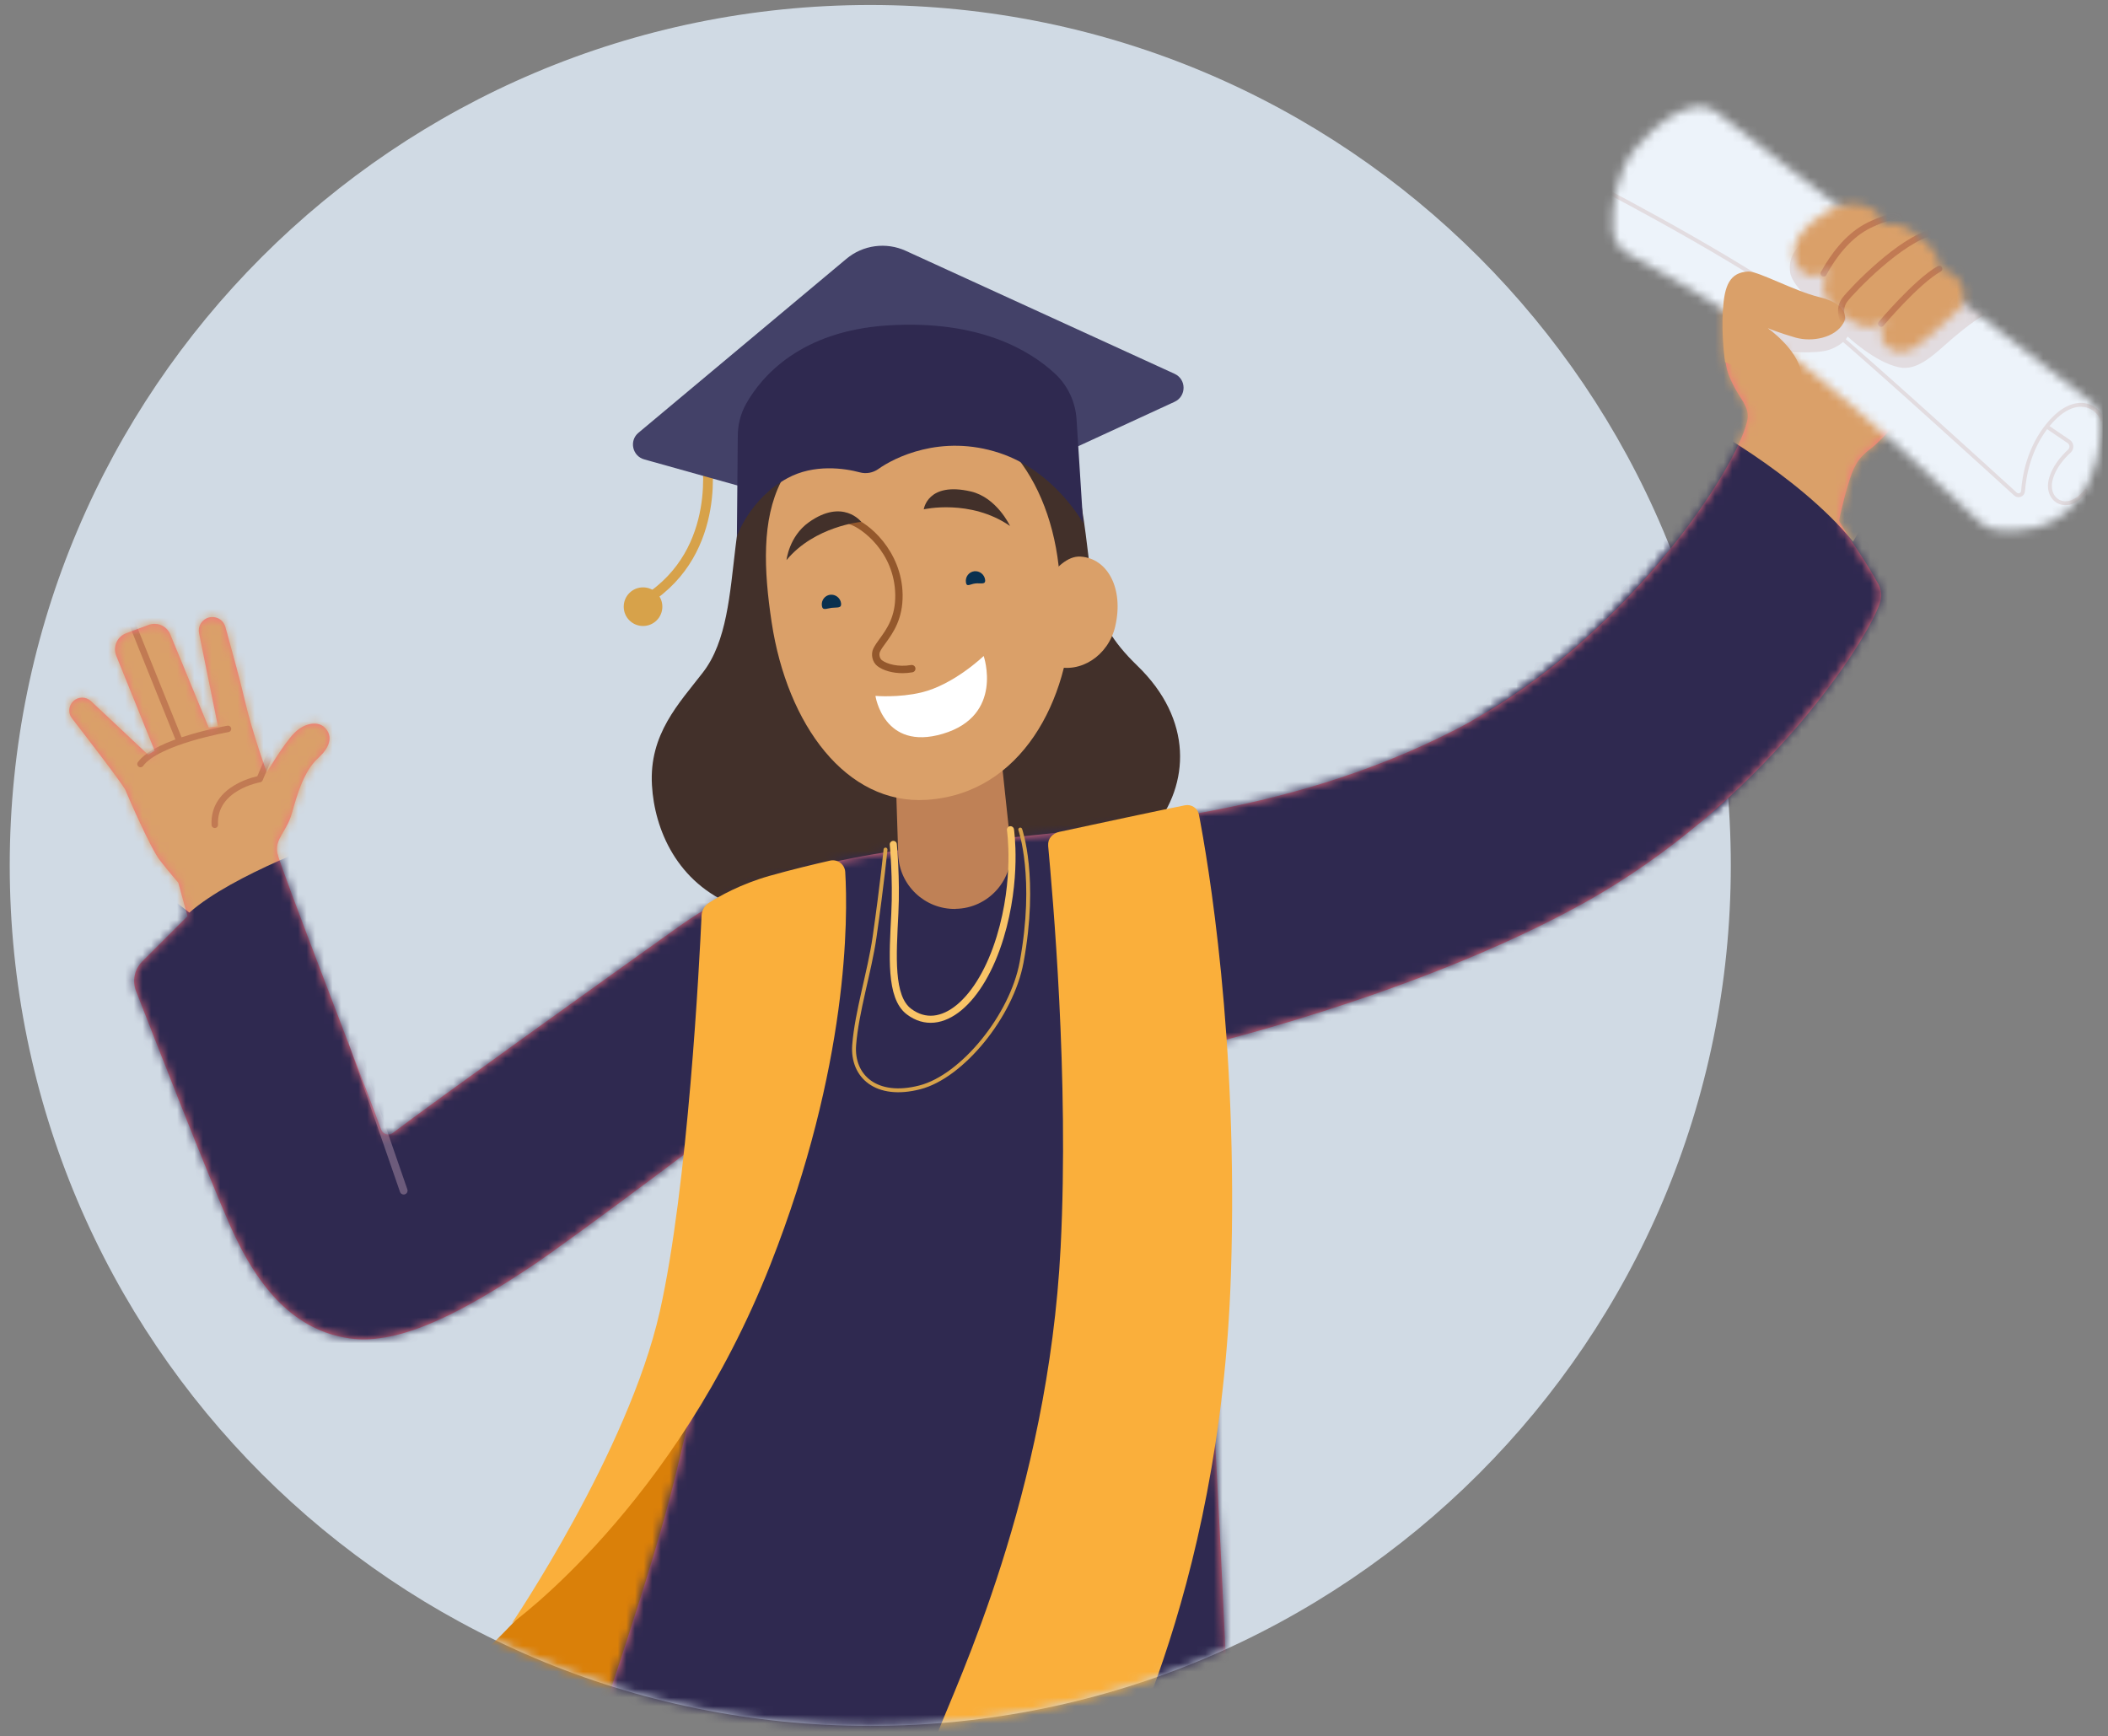 <svg width="244" height="201" viewBox="0 0 244 201" fill="none" xmlns="http://www.w3.org/2000/svg">
<rect x="0" y="0" width="244" height="201" fill="#808080" stroke="none"/>
<g clip-path="url(#clip0_7714_5587)">
<path d="M100.734 199.791C155.745 199.791 200.34 155.196 200.34 100.184C200.34 45.173 155.745 0.578 100.734 0.578C45.722 0.578 1.127 45.173 1.127 100.184C1.127 155.196 45.722 199.791 100.734 199.791Z" fill="#D0DAE4"/>
<mask id="mask0_7714_5587" style="mask-type:luminance" maskUnits="userSpaceOnUse" x="1" y="0" width="200" height="200">
<path d="M100.734 199.791C155.745 199.791 200.34 155.196 200.34 100.184C200.34 45.173 155.745 0.578 100.734 0.578C45.722 0.578 1.127 45.173 1.127 100.184C1.127 155.196 45.722 199.791 100.734 199.791Z" fill="white"/>
</mask>
<g mask="url(#mask0_7714_5587)">
<path d="M77.735 165.757C77.702 165.859 77.657 165.948 77.589 166.027C66.466 180.982 63.016 184.027 59.365 187.892C56.904 190.488 54.724 192.443 53.556 193.443C52.971 193.948 52.578 194.645 52.443 195.409L50.589 206.005C50.196 208.229 52.084 210.196 54.32 209.904L67.061 208.263C68.129 208.128 69.061 207.488 69.567 206.544C72.443 201.274 82.072 182.971 87.061 165.095C91.398 149.533 88.589 144.533 86.803 142.971C86.286 142.521 85.488 142.746 85.275 143.398L77.758 165.769L77.735 165.757Z" fill="#DA8009"/>
<path d="M125.216 58.724C126.688 67.656 125.722 71.342 131.632 77.05C138.104 83.297 137.733 90.78 133.464 95.982C126.441 104.533 104.003 112.297 85.104 104.87C78.34 102.218 75.756 95.994 75.464 90.904C75.115 84.96 78.599 81.432 81.374 77.825C84.138 74.241 84.475 68.803 85.138 63.286C85.306 61.859 85.52 60.432 85.834 59.016C87.666 50.769 93.16 44.05 103.542 42.982C113.284 41.982 123.239 46.645 125.216 58.713V58.724Z" fill="#42302A"/>
<path d="M85.948 128.566C85.948 128.566 84.589 144.668 78.195 170.791C75.33 182.488 70.251 196.42 66.285 209.263C54.892 246.173 44.24 270.926 40.971 278.735C40.566 279.713 40.398 280.252 40.398 280.252C40.398 280.252 42.69 273.87 55.577 276.398C73.285 279.859 80.589 296.095 101.948 304.623C116.589 310.477 128.33 307.645 132.443 305.814C135.723 304.353 138.319 300.241 139.443 294.993C141.982 283.072 143.218 221.061 141.813 190.342C140.218 155.522 138.049 121.331 138.049 121.331C138.049 121.331 163.6 115.432 183.15 104.634C203.836 93.218 216.162 74.297 217.622 69.735C217.847 69.016 217.768 68.241 217.409 67.589C216.903 66.679 216.083 65.274 215.105 63.825C213.353 61.229 212.87 60.263 212.87 60.263C212.87 60.263 213.274 58.229 213.892 56.196C214.499 54.162 214.914 53.139 216.544 51.926C218.173 50.701 220.813 47.297 220.813 47.297L207.072 34.926L199.589 35.387C199.589 35.387 199.285 40.274 199.892 42.712C200.162 43.791 200.813 44.993 201.465 46.005C202.51 47.634 202.521 48.184 201.847 50.005C199.195 57.117 186.454 75.297 168.252 84.578C148.476 94.656 128.285 95.701 109.971 97.679C92.027 99.623 84.499 103.027 78.521 107.297C70.948 112.701 50.173 127.578 45.465 131.151C44.993 131.51 44.319 131.308 44.117 130.757C42.027 125.038 32.375 100.241 32.105 98.746C31.802 97.072 33.173 96.308 33.78 94.162C34.386 92.027 35.15 89.274 36.836 87.746C38.51 86.218 38.364 84.993 37.6 84.229C36.836 83.465 35.308 83.623 34.083 84.836C32.858 86.061 30.881 89.42 30.881 89.42C30.881 89.42 29.207 84.836 28.285 80.87C27.667 78.184 26.521 74.184 26.094 72.589C25.903 71.87 25.24 71.387 24.499 71.432C23.555 71.477 22.858 72.353 23.038 73.286L25.229 84.072L24.162 84.229L19.712 73.443C19.308 72.454 18.195 71.971 17.195 72.342L14.6 73.308C13.555 73.69 13.038 74.87 13.454 75.904L17.903 86.904L17.139 87.364L10.532 81.162C9.959 80.623 9.049 80.623 8.476 81.173C7.926 81.701 7.858 82.555 8.33 83.151C10.128 85.477 14.296 90.892 14.532 91.488C14.836 92.252 17.431 98.207 18.499 99.578C19.566 100.948 20.634 102.173 20.634 102.173L21.701 106.061L16.465 111.297C15.566 112.196 15.285 113.544 15.746 114.724C17.903 120.274 24.105 136.128 26.589 141.78C29.948 149.409 34.252 154.016 40.409 154.926C46.476 155.825 54.094 151.499 61.398 146.668C66.454 143.319 85.948 128.566 85.948 128.566Z" fill="#F47280"/>
<mask id="mask1_7714_5587" style="mask-type:luminance" maskUnits="userSpaceOnUse" x="8" y="34" width="213" height="275">
<path d="M85.948 128.566C85.948 128.566 84.589 144.668 78.195 170.791C75.33 182.488 70.251 196.42 66.285 209.263C54.892 246.173 44.24 270.926 40.971 278.735C40.566 279.713 40.398 280.252 40.398 280.252C40.398 280.252 42.69 273.87 55.577 276.398C73.285 279.859 80.589 296.095 101.948 304.623C116.589 310.477 128.33 307.645 132.443 305.814C135.723 304.353 138.319 300.241 139.443 294.993C141.982 283.072 143.218 221.061 141.813 190.342C140.218 155.522 138.049 121.331 138.049 121.331C138.049 121.331 163.6 115.432 183.15 104.634C203.836 93.218 216.162 74.297 217.622 69.735C217.847 69.016 217.768 68.241 217.409 67.589C216.903 66.679 216.083 65.274 215.105 63.825C213.353 61.229 212.87 60.263 212.87 60.263C212.87 60.263 213.274 58.229 213.892 56.196C214.499 54.162 214.914 53.139 216.544 51.926C218.173 50.701 220.813 47.297 220.813 47.297L207.072 34.926L199.589 35.387C199.589 35.387 199.285 40.274 199.892 42.712C200.162 43.791 200.813 44.993 201.465 46.005C202.51 47.634 202.521 48.184 201.847 50.005C199.195 57.117 186.454 75.297 168.252 84.578C148.476 94.656 128.285 95.701 109.971 97.679C92.027 99.623 84.499 103.027 78.521 107.297C70.948 112.701 50.173 127.578 45.465 131.151C44.993 131.51 44.319 131.308 44.117 130.757C42.027 125.038 32.375 100.241 32.105 98.746C31.802 97.072 33.173 96.308 33.78 94.162C34.386 92.027 35.15 89.274 36.836 87.746C38.51 86.218 38.364 84.993 37.6 84.229C36.836 83.465 35.308 83.623 34.083 84.836C32.858 86.061 30.881 89.42 30.881 89.42C30.881 89.42 29.207 84.836 28.285 80.87C27.667 78.184 26.521 74.184 26.094 72.589C25.903 71.87 25.24 71.387 24.499 71.432C23.555 71.477 22.858 72.353 23.038 73.286L25.229 84.072L24.162 84.229L19.712 73.443C19.308 72.454 18.195 71.971 17.195 72.342L14.6 73.308C13.555 73.69 13.038 74.87 13.454 75.904L17.903 86.904L17.139 87.364L10.532 81.162C9.959 80.623 9.049 80.623 8.476 81.173C7.926 81.701 7.858 82.555 8.33 83.151C10.128 85.477 14.296 90.892 14.532 91.488C14.836 92.252 17.431 98.207 18.499 99.578C19.566 100.948 20.634 102.173 20.634 102.173L21.701 106.061L16.465 111.297C15.566 112.196 15.285 113.544 15.746 114.724C17.903 120.274 24.105 136.128 26.589 141.78C29.948 149.409 34.252 154.016 40.409 154.926C46.476 155.825 54.094 151.499 61.398 146.668C66.454 143.319 85.948 128.566 85.948 128.566Z" fill="white"/>
</mask>
<g mask="url(#mask1_7714_5587)">
<path d="M231.074 351.409L3.153 346.657L2.164 30.331H230.569L231.074 351.409Z" fill="#2F2950"/>
<path d="M46.725 137.825L40.838 120.803" stroke="#6C5B7B" stroke-width="0.9" stroke-miterlimit="10" stroke-linecap="round"/>
<path d="M214.489 62.69C207.972 54.746 196.377 48.645 196.377 48.645L192.916 21.567L217.747 30.522L227.321 41.308L214.5 62.679L214.489 62.69Z" fill="#DAA069"/>
<path d="M21.915 105.645C27.005 101.162 38.612 97.095 38.612 97.095L47.769 68.387L20.286 61.466L2.78 70.634L1.354 89.567L21.915 105.645Z" fill="#DAA069"/>
<path d="M31.176 87.533L30.052 90.185C30.052 90.185 24.659 91.106 24.861 95.477" stroke="#C17A53" stroke-width="0.75" stroke-linecap="round" stroke-linejoin="round"/>
<path d="M26.387 84.376C26.387 84.376 18.196 85.802 16.264 88.443" stroke="#C17A53" stroke-width="0.75" stroke-linecap="round" stroke-linejoin="round"/>
<path d="M20.791 85.803L15.297 72.162" stroke="#C17A53" stroke-width="0.75" stroke-linecap="round" stroke-linejoin="round"/>
</g>
<path d="M121.33 97.848C121.263 97.072 121.847 96.466 122.611 96.297C125.375 95.69 135.689 93.499 137.161 93.218C137.914 93.072 138.633 93.555 138.779 94.308C139.779 99.533 143.375 120.207 142.476 147.578C141.251 185.129 128.195 207.477 126.431 211.409C126.251 211.803 125.925 212.117 125.521 212.275L112.712 217.23C111.757 217.6 110.689 217.005 110.51 215.994L108.263 203.421C108.094 202.488 108.184 201.522 108.521 200.634C110.633 195.061 121.319 172.971 122.768 144.387C123.768 124.713 121.824 103.443 121.319 97.859L121.33 97.848Z" fill="#FAAF3B"/>
<path d="M59.262 187.892C59.262 187.892 78.194 174.308 89.183 146.364C98.273 123.274 98.149 106.173 97.835 100.937C97.779 100.05 96.947 99.432 96.082 99.623C94.34 100.016 91.498 100.701 89.037 101.398C85.7 102.353 83.251 103.746 82.059 104.51C81.554 104.836 81.239 105.375 81.206 105.982C80.97 111.184 79.644 137.331 76.363 151.859C72.7 168.038 59.262 187.892 59.262 187.892Z" fill="#FAAF3B"/>
<mask id="mask2_7714_5587" style="mask-type:luminance" maskUnits="userSpaceOnUse" x="186" y="12" width="58" height="50">
<path d="M231.115 61.342C230.363 61.252 229.655 60.926 229.104 60.398C226.228 57.645 215.823 47.791 208.374 41.971C201.542 36.645 192.239 31.443 188.52 29.432C187.43 28.847 186.733 27.724 186.688 26.488C186.61 24.072 186.913 20.016 189.419 17.038C192.138 13.802 194.452 12.724 195.981 12.409C196.981 12.196 198.014 12.443 198.823 13.072L241.846 46.353C242.688 47.005 243.183 48.005 243.205 49.072C243.239 51.252 242.857 55.027 240.306 58.151C237.509 61.578 233.216 61.589 231.127 61.342H231.115Z" fill="white"/>
</mask>
<g mask="url(#mask2_7714_5587)">
<path d="M199.8 6.836L251.227 47.398C251.227 47.398 245.912 60.679 242.047 63.578C238.182 66.477 228.53 69.376 228.53 69.376L172.991 29.297C172.991 29.297 170.822 17.465 181.688 12.151C192.553 6.836 199.8 6.836 199.8 6.836Z" fill="white"/>
<path d="M243.385 48.735C243.115 47.286 240.396 45.207 237.137 49.095C234.834 51.847 234.295 55.151 234.171 56.847C234.137 57.286 233.621 57.488 233.295 57.196C229.991 54.184 217.901 43.162 211.688 37.87C204.441 31.712 185.609 21.937 185.609 21.937" stroke="#E2DCE0" stroke-width="0.45" stroke-miterlimit="10"/>
</g>
<path d="M199.433 35.915C199.59 33.016 200.253 31.521 202.376 31.432C203.5 31.387 207.713 33.69 210.522 34.375C213.331 35.05 213.961 36.364 213.376 37.409C212.421 39.106 209.758 39.623 207.848 39.083C205.949 38.544 204.635 37.993 204.635 37.993C204.635 37.993 208.028 40.398 208.478 43.061C208.927 45.735 199.691 41.926 199.691 41.926C199.691 41.926 199.242 39.162 199.421 35.904L199.433 35.915Z" fill="#DAA069"/>
<path d="M81.757 52.724C81.757 52.724 83.791 63.713 74.836 69.421" stroke="#D7A24A" stroke-width="1.13" stroke-miterlimit="10"/>
<path d="M72.195 70.229C72.195 68.993 73.195 67.993 74.431 67.993C75.667 67.993 76.667 68.993 76.667 70.229C76.667 71.465 75.667 72.465 74.431 72.465C73.195 72.465 72.195 71.465 72.195 70.229Z" fill="#D7A24A"/>
<path d="M104.781 60.881L115.657 51.151L121.163 53.331L135.961 46.51C137.343 45.87 137.343 43.904 135.961 43.274L104.848 29.038C102.567 27.994 99.893 28.353 97.972 29.96L73.904 50.095C72.792 51.016 73.197 52.814 74.59 53.184L88.68 57.128L91.017 53.477L103.59 60.982C103.994 61.095 104.421 61.05 104.803 60.881H104.781Z" fill="#434168"/>
<path d="M110.599 105.207C114.441 105.151 117.396 101.802 116.992 97.982L115.239 81.555L103.441 82.522L103.969 98.903C104.082 102.465 107.037 105.274 110.599 105.218V105.207Z" fill="#BF8156"/>
<path d="M129.096 72.466C130.085 68.162 128.231 64.634 125.074 64.432C122.062 64.23 119.354 70.151 118.939 71.544C117.916 74.971 119.208 76.218 122.096 77.106C124.984 77.994 128.287 75.971 129.096 72.477V72.466Z" fill="#DAA069"/>
<path d="M124.028 70.623C124.061 69.117 122.769 69.05 122.702 67.578C122.163 56.128 115.612 46.881 106.219 47.611C88.432 48.982 87.466 59.825 89.32 72.05C91.118 83.915 97.96 93.185 107.252 92.589C118.252 91.892 123.825 80.971 124.028 70.612V70.623Z" fill="#DAA069"/>
<path d="M114.027 67.117C113.948 66.499 113.387 66.061 112.769 66.128C112.151 66.207 111.724 66.769 111.802 67.387C111.881 68.005 112.252 67.623 112.87 67.544C113.488 67.465 114.106 67.735 114.027 67.117Z" fill="#09304F"/>
<path d="M97.353 69.836C97.275 69.218 96.713 68.78 96.095 68.847C95.477 68.926 95.05 69.488 95.129 70.106C95.207 70.724 95.634 70.443 96.252 70.364C96.87 70.286 97.432 70.454 97.353 69.836Z" fill="#09304F"/>
<path d="M104.478 77.926C104.849 77.926 105.242 77.892 105.613 77.825C105.849 77.78 105.995 77.567 105.961 77.331C105.916 77.095 105.692 76.949 105.467 76.982C103.972 77.241 102.658 76.87 102.074 76.421C101.826 76.23 101.714 75.746 101.86 75.443C101.995 75.151 102.231 74.825 102.512 74.443C103.366 73.263 104.523 71.656 104.478 68.814C104.388 63.791 100.545 60.477 98.613 59.892C98.388 59.825 98.152 59.949 98.085 60.173C98.017 60.398 98.141 60.634 98.366 60.701C99.68 61.095 103.534 63.87 103.624 68.825C103.669 71.387 102.647 72.802 101.815 73.949C101.512 74.364 101.265 74.713 101.085 75.083C100.77 75.746 100.972 76.645 101.545 77.095C102.22 77.623 103.321 77.926 104.467 77.926H104.478Z" fill="#94582C"/>
<path d="M91.039 64.836C91.039 64.836 91.32 62.106 93.612 60.465C97.567 57.645 99.691 60.409 99.691 60.409C99.691 60.409 94.286 60.904 91.039 64.836Z" fill="#42302A"/>
<path d="M116.903 60.87C116.903 60.87 115.375 57.589 112.375 56.892C107.353 55.724 106.926 58.96 106.926 58.96C106.926 58.96 112.319 57.724 116.903 60.881V60.87Z" fill="#42302A"/>
<path d="M113.86 75.937C113.86 75.937 110.399 79.274 106.635 80.162C103.984 80.791 101.332 80.555 101.332 80.555C101.332 80.555 102.276 86.971 109.119 84.948C116.242 82.836 113.86 75.937 113.86 75.937Z" fill="white"/>
<path d="M125.374 60.555C125.374 60.555 122.081 54.555 115.711 52.443C108.89 50.184 103.419 53.038 101.677 54.286C101.048 54.735 100.261 54.881 99.52 54.679C97.767 54.207 94.216 53.679 91.149 55.353C86.767 57.735 85.295 62.095 85.295 62.095L85.396 50.645C85.374 49.274 85.699 47.915 86.374 46.724C88.126 43.623 92.598 38.308 102.778 37.668C113.34 37.005 119.228 40.566 122.126 43.263C123.598 44.634 124.486 46.533 124.61 48.544L125.374 60.566V60.555Z" fill="#2F2950"/>
<path d="M116.96 96.05C116.96 96.05 117.825 101.724 115.769 108.488C113.522 115.892 108.915 119.892 105.207 117.095C102.994 115.42 103.331 110.668 103.578 105.712C103.78 101.679 103.398 97.746 103.398 97.746" stroke="#F9C467" stroke-width="0.82" stroke-miterlimit="10" stroke-linecap="round"/>
<path d="M118.094 96.027C118.094 96.027 120.06 101.611 118.251 111.387C117.105 117.589 111.375 124.611 106.476 125.87C101.442 127.173 98.6 124.6 98.869 120.982C99.161 117.139 100.656 112.477 101.229 108.488C102.139 102.106 102.498 98.342 102.498 98.342" stroke="#D7A24A" stroke-width="0.45" stroke-miterlimit="10" stroke-linecap="round"/>
</g>
<mask id="mask3_7714_5587" style="mask-type:luminance" maskUnits="userSpaceOnUse" x="171" y="10" width="73" height="85">
<path d="M171.283 94.566L243.924 94.566V10.847L171.283 10.847V94.566Z" fill="white"/>
</mask>
<g mask="url(#mask3_7714_5587)">
<path d="M85.944 128.566C85.944 128.566 84.585 144.667 78.191 170.791C75.326 182.488 70.248 196.42 66.281 209.263C54.888 246.173 44.236 270.926 40.967 278.735C40.562 279.712 40.394 280.252 40.394 280.252C40.394 280.252 42.686 273.87 55.574 276.398C73.281 279.858 80.585 296.094 101.944 304.622C116.585 310.476 128.326 307.645 132.439 305.813C135.72 304.353 138.315 300.24 139.439 294.993C141.978 283.072 143.214 221.061 141.809 190.342C140.214 155.521 138.045 121.33 138.045 121.33C138.045 121.33 163.596 115.431 183.147 104.634C203.832 93.218 216.158 74.297 217.618 69.735C217.843 69.016 217.764 68.24 217.405 67.589C216.899 66.679 216.079 65.274 215.102 63.825C213.349 61.229 212.866 60.263 212.866 60.263C212.866 60.263 213.27 58.229 213.888 56.195C214.495 54.162 214.911 53.139 216.54 51.926C218.169 50.701 220.809 47.297 220.809 47.297L207.068 34.926L199.585 35.386C199.585 35.386 199.281 40.274 199.888 42.712C200.158 43.791 200.809 44.993 201.461 46.004C202.506 47.634 202.517 48.184 201.843 50.004C199.191 57.117 186.45 75.297 168.248 84.578C148.472 94.656 128.281 95.701 109.967 97.679C92.023 99.622 84.495 103.027 78.517 107.297C70.944 112.701 50.169 127.577 45.461 131.15C44.989 131.51 44.315 131.308 44.113 130.757C42.023 125.038 32.371 100.24 32.102 98.746C31.798 97.072 33.169 96.308 33.776 94.162C34.383 92.027 35.147 89.274 36.832 87.746C38.506 86.218 38.36 84.993 37.596 84.229C36.832 83.465 35.304 83.622 34.079 84.836C32.854 86.061 30.877 89.42 30.877 89.42C30.877 89.42 29.203 84.836 28.281 80.87C27.663 78.184 26.517 74.184 26.09 72.589C25.899 71.87 25.236 71.386 24.495 71.431C23.551 71.476 22.854 72.353 23.034 73.285L25.225 84.072L24.158 84.229L19.708 73.443C19.304 72.454 18.192 71.971 17.192 72.341L14.596 73.308C13.551 73.69 13.034 74.87 13.45 75.903L17.899 86.903L17.135 87.364L10.528 81.162C9.956 80.622 9.045 80.622 8.472 81.173C7.922 81.701 7.854 82.555 8.326 83.15C10.124 85.476 14.293 90.892 14.528 91.488C14.832 92.252 17.427 98.207 18.495 99.578C19.562 100.948 20.63 102.173 20.63 102.173L21.697 106.061L16.461 111.297C15.562 112.195 15.281 113.544 15.742 114.724C17.899 120.274 24.102 136.128 26.585 141.78C29.944 149.409 34.248 154.016 40.405 154.926C46.472 155.825 54.09 151.499 61.394 146.667C66.45 143.319 85.944 128.566 85.944 128.566Z" fill="#F47280"/>
<mask id="mask4_7714_5587" style="mask-type:luminance" maskUnits="userSpaceOnUse" x="8" y="34" width="213" height="275">
<path d="M85.944 128.566C85.944 128.566 84.585 144.667 78.191 170.791C75.326 182.488 70.248 196.42 66.281 209.263C54.888 246.173 44.236 270.926 40.967 278.735C40.562 279.712 40.394 280.252 40.394 280.252C40.394 280.252 42.686 273.87 55.574 276.398C73.281 279.858 80.585 296.094 101.944 304.622C116.585 310.476 128.326 307.645 132.439 305.813C135.72 304.353 138.315 300.24 139.439 294.993C141.978 283.072 143.214 221.061 141.809 190.342C140.214 155.521 138.045 121.33 138.045 121.33C138.045 121.33 163.596 115.431 183.147 104.634C203.832 93.218 216.158 74.297 217.618 69.735C217.843 69.016 217.764 68.24 217.405 67.589C216.899 66.679 216.079 65.274 215.102 63.825C213.349 61.229 212.866 60.263 212.866 60.263C212.866 60.263 213.27 58.229 213.888 56.195C214.495 54.162 214.911 53.139 216.54 51.926C218.169 50.701 220.809 47.297 220.809 47.297L207.068 34.926L199.585 35.386C199.585 35.386 199.281 40.274 199.888 42.712C200.158 43.791 200.809 44.993 201.461 46.004C202.506 47.634 202.517 48.184 201.843 50.004C199.191 57.117 186.45 75.297 168.248 84.578C148.472 94.656 128.281 95.701 109.967 97.679C92.023 99.622 84.495 103.027 78.517 107.297C70.944 112.701 50.169 127.577 45.461 131.15C44.989 131.51 44.315 131.308 44.113 130.757C42.023 125.038 32.371 100.24 32.102 98.746C31.798 97.072 33.169 96.308 33.776 94.162C34.383 92.027 35.147 89.274 36.832 87.746C38.506 86.218 38.36 84.993 37.596 84.229C36.832 83.465 35.304 83.622 34.079 84.836C32.854 86.061 30.877 89.42 30.877 89.42C30.877 89.42 29.203 84.836 28.281 80.87C27.663 78.184 26.517 74.184 26.09 72.589C25.899 71.87 25.236 71.386 24.495 71.431C23.551 71.476 22.854 72.353 23.034 73.285L25.225 84.072L24.158 84.229L19.708 73.443C19.304 72.454 18.192 71.971 17.192 72.341L14.596 73.308C13.551 73.69 13.034 74.87 13.45 75.903L17.899 86.903L17.135 87.364L10.528 81.162C9.956 80.622 9.045 80.622 8.472 81.173C7.922 81.701 7.854 82.555 8.326 83.15C10.124 85.476 14.293 90.892 14.528 91.488C14.832 92.252 17.427 98.207 18.495 99.578C19.562 100.948 20.63 102.173 20.63 102.173L21.697 106.061L16.461 111.297C15.562 112.195 15.281 113.544 15.742 114.724C17.899 120.274 24.102 136.128 26.585 141.78C29.944 149.409 34.248 154.016 40.405 154.926C46.472 155.825 54.09 151.499 61.394 146.667C66.45 143.319 85.944 128.566 85.944 128.566Z" fill="white"/>
</mask>
<g mask="url(#mask4_7714_5587)">
<path d="M231.07 351.409L3.149 346.656L2.16 30.331H230.565L231.07 351.409Z" fill="#2F2950"/>
<path d="M214.485 62.69C207.968 54.746 196.373 48.645 196.373 48.645L192.912 21.566L217.744 30.521L227.317 41.308L214.496 62.679L214.485 62.69Z" fill="#DAA069"/>
</g>
<mask id="mask5_7714_5587" style="mask-type:luminance" maskUnits="userSpaceOnUse" x="186" y="12" width="58" height="50">
<path d="M231.111 61.342C230.359 61.252 229.651 60.926 229.1 60.398C226.224 57.645 215.819 47.791 208.37 41.971C201.538 36.645 192.235 31.443 188.516 29.431C187.426 28.847 186.729 27.724 186.684 26.488C186.606 24.072 186.909 20.016 189.415 17.038C192.134 13.802 194.449 12.724 195.977 12.409C196.977 12.195 198.01 12.443 198.819 13.072L241.842 46.353C242.684 47.005 243.179 48.005 243.201 49.072C243.235 51.252 242.853 55.027 240.302 58.151C237.505 61.578 233.213 61.589 231.123 61.342H231.111Z" fill="white"/>
</mask>
<g mask="url(#mask5_7714_5587)">
<path d="M199.796 6.836L251.223 47.398C251.223 47.398 245.908 60.679 242.043 63.578C238.178 66.476 228.526 69.375 228.526 69.375L172.987 29.297C172.987 29.297 170.818 17.465 181.684 12.15C192.549 6.836 199.796 6.836 199.796 6.836Z" fill="#EDF3FA"/>
<path d="M243.381 48.735C243.111 47.285 240.392 45.207 237.134 49.094C234.83 51.847 234.291 55.151 234.167 56.847C234.134 57.285 233.617 57.488 233.291 57.195C229.987 54.184 217.898 43.162 211.684 37.87C204.437 31.712 185.605 21.937 185.605 21.937" stroke="#E2DCE0" stroke-width="0.45" stroke-miterlimit="10"/>
<path d="M241.573 56.701C239.337 59.6 236.809 57.971 237.348 55.611C237.696 54.094 238.797 52.892 239.528 52.218C239.876 51.903 239.831 51.353 239.438 51.094L236.854 49.342" stroke="#E2DCE0" stroke-width="0.45" stroke-miterlimit="10"/>
<path d="M229.839 36.375C229.839 36.375 228.39 37.005 224.862 40.173C223.086 41.769 221.547 42.847 219.884 42.533C217.075 41.993 213.862 38.96 213.862 38.96C213.862 38.96 213.435 39.87 211.805 40.465C210.176 41.061 206.367 40.645 206.367 40.645L203.232 35.398L210.592 35.701C210.592 35.701 207.457 33.229 207.21 31.533C206.974 29.847 207.749 28.51 210.053 27.005C212.345 25.499 217.839 24.05 217.839 24.05L229.839 36.375Z" fill="#E2DCE0"/>
</g>
<path d="M199.429 35.914C199.586 33.016 200.249 31.521 202.373 31.431C203.496 31.386 207.71 33.69 210.519 34.375C213.328 35.049 213.957 36.364 213.372 37.409C212.417 39.105 209.755 39.622 207.844 39.083C205.946 38.544 204.631 37.993 204.631 37.993C204.631 37.993 208.024 40.398 208.474 43.06C208.923 45.735 199.687 41.926 199.687 41.926C199.687 41.926 199.238 39.162 199.417 35.903L199.429 35.914Z" fill="#DAA069"/>
<mask id="mask6_7714_5587" style="mask-type:luminance" maskUnits="userSpaceOnUse" x="207" y="23" width="21" height="18">
<path d="M226.562 36.027C227.382 35.229 227.607 33.982 227.068 32.971C226.955 32.757 226.821 32.533 226.652 32.297C226 31.375 224.472 31.117 224.472 31.117C224.472 31.117 224.933 30.038 223.079 28.173C222.315 27.409 221.023 26.42 220.169 26.128C218.933 25.712 217.944 26.016 217.944 26.016C217.944 26.016 217.843 24.645 216.416 24.027C214.989 23.409 213.506 23.263 211.259 24.611C208.607 26.207 207.394 28.117 207.641 29.544C207.877 30.971 208.753 31.802 209.562 31.96C210.371 32.117 211.776 31.218 211.776 31.218C211.776 31.218 210.326 33.05 211.54 34.701C212.405 35.881 213.023 36.6 215.236 37.645C216.832 38.398 218.472 36.971 218.472 36.971C218.472 36.971 217.158 38.499 218.068 39.724C218.967 40.948 220.337 41.016 221.596 40.252C222.854 39.488 223.731 38.443 224.91 37.488C225.439 37.061 226.045 36.499 226.551 36.005L226.562 36.027Z" fill="white"/>
</mask>
<g mask="url(#mask6_7714_5587)">
<path d="M217.832 19.544L232.854 33.724L220.73 44.477L199.73 29.106L217.832 19.544Z" fill="#DAA069"/>
<path d="M217.74 37.477C217.74 37.477 221.819 32.611 224.471 31.117" stroke="#C17A53" stroke-width="0.71" stroke-linecap="round" stroke-linejoin="round"/>
<path d="M213.304 36.971C213.304 36.971 212.708 35.78 213.562 34.668C214.416 33.555 220.056 27.668 223.719 26.892" stroke="#C17A53" stroke-width="0.71" stroke-linecap="round" stroke-linejoin="round"/>
<path d="M211.078 31.668C212.19 29.623 213.808 27.488 215.943 26.286C218.078 25.095 221.404 24.409 221.404 24.409" stroke="#C17A53" stroke-width="0.71" stroke-linecap="round" stroke-linejoin="round"/>
</g>
</g>
</g>
<defs>
<clipPath id="clip0_7714_5587">
<rect width="242.697" height="200" fill="white" transform="translate(0.705 0.578)"/>
</clipPath>
</defs>
</svg>
